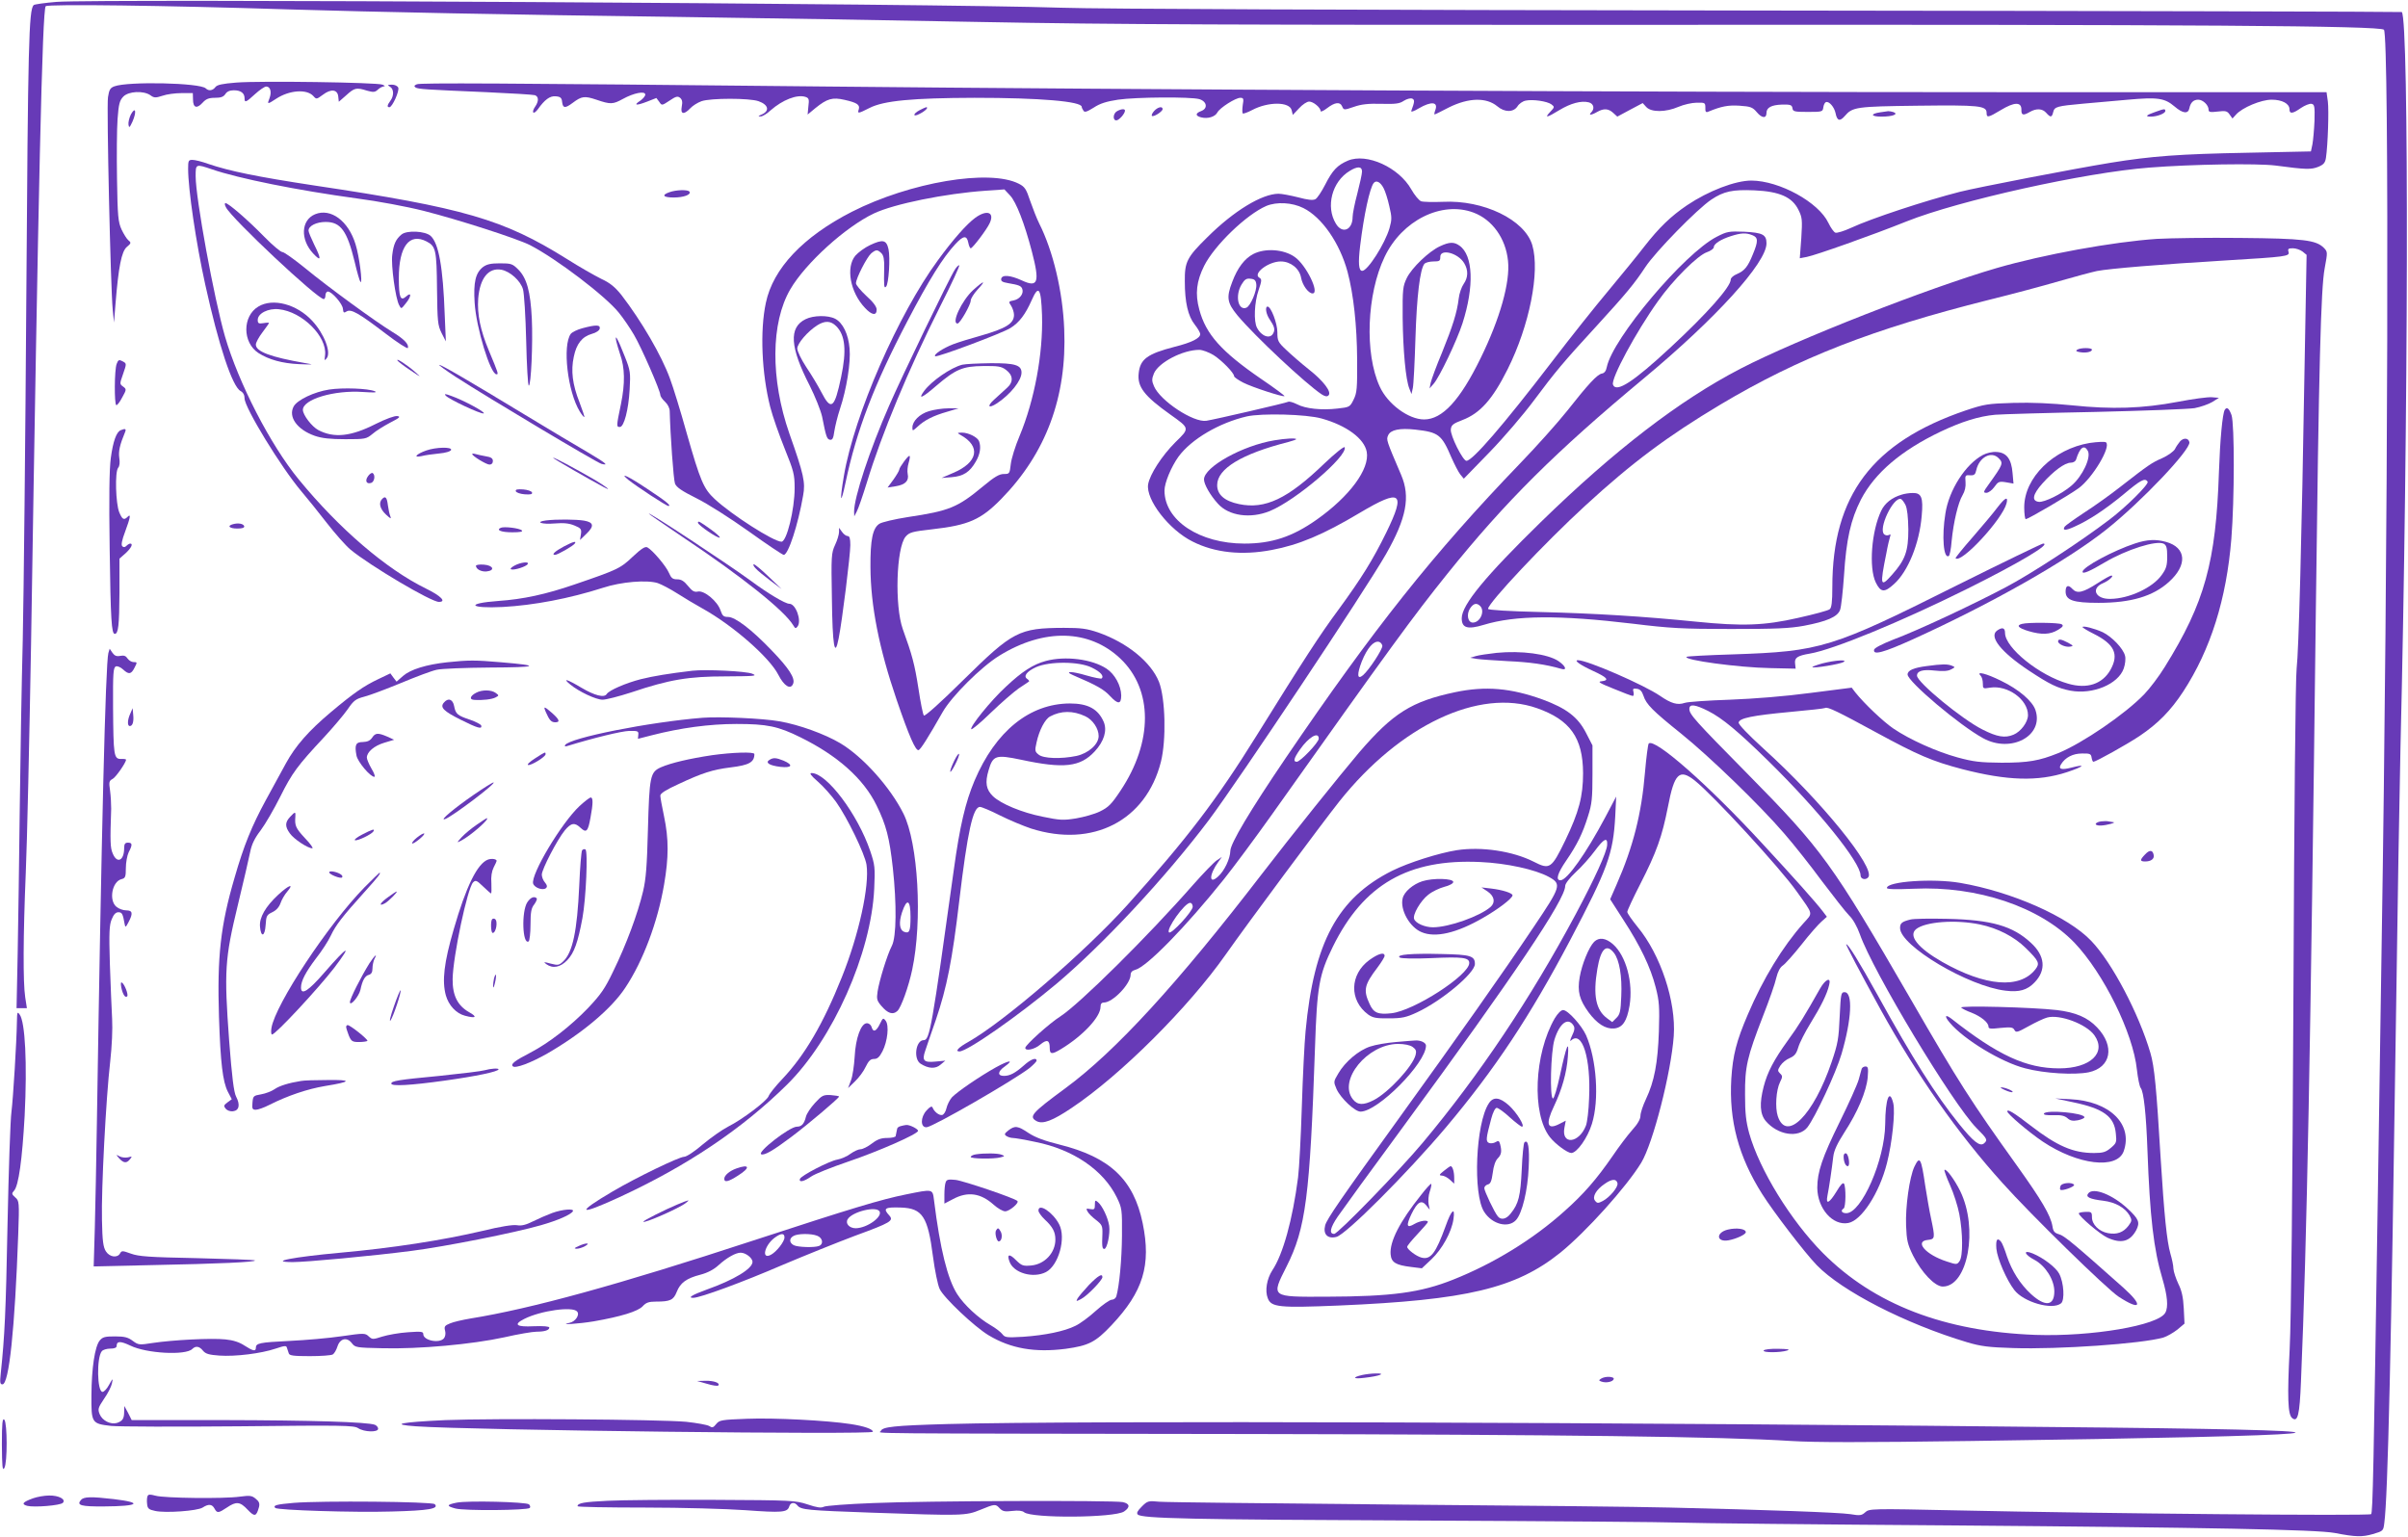 <?xml version="1.0" standalone="no"?>
<!DOCTYPE svg PUBLIC "-//W3C//DTD SVG 20010904//EN"
 "http://www.w3.org/TR/2001/REC-SVG-20010904/DTD/svg10.dtd">
<svg version="1.0" xmlns="http://www.w3.org/2000/svg"
 width="1280pt" height="817pt" viewBox="0 0 1280 817"
 preserveAspectRatio="xMidYMid meet">
<g transform="translate(0,817) scale(0.1,-0.1)"
fill="#673ab7" stroke="none">
<path d="M301 8160 c-63 -5 -118 -13 -122 -17 -26 -26 -30 -209 -39 -1543 -5
-773 -14 -1596 -19 -1830 -6 -234 -13 -639 -16 -900 -3 -261 -8 -607 -11 -768
l-6 -292 28 0 27 0 -9 58 c-12 79 -11 326 3 662 7 157 19 701 28 1210 39 2453
60 3380 78 3397 13 12 637 4 1292 -17 461 -14 1156 -28 2070 -40 429 -6 1156
-18 1615 -27 682 -13 1341 -16 3590 -15 2870 2 3837 -5 3862 -26 29 -23 22
-2747 -12 -4857 -5 -335 -14 -929 -20 -1320 -23 -1486 -27 -1706 -36 -1715
-10 -10 -1424 3 -2203 20 -456 10 -465 9 -486 -10 -19 -17 -27 -19 -80 -10
-59 9 -441 23 -960 35 -143 4 -798 11 -1455 16 -657 6 -1223 12 -1257 15 -60
6 -64 4 -94 -26 -22 -22 -29 -34 -21 -42 21 -21 274 -27 1497 -32 693 -3 1316
-8 1385 -11 69 -3 724 -10 1455 -15 1352 -11 1926 -22 2025 -40 114 -22 146
-22 203 -6 55 16 56 17 61 59 19 136 37 935 62 2677 8 580 19 1231 24 1445 42
1738 46 3873 7 3911 -2 2 -1535 6 -3408 8 -2188 3 -3517 8 -3719 15 -635 22
-5119 48 -5339 31z"/>
<path d="M1256 7731 c-75 -6 -102 -12 -111 -24 -14 -19 -36 -22 -51 -7 -30 30
-414 38 -486 11 -22 -8 -28 -18 -34 -58 -8 -51 14 -1011 25 -1128 l7 -70 8
100 c16 197 32 278 60 302 23 19 24 23 9 35 -9 7 -25 33 -37 58 -18 40 -21 70
-24 269 -2 123 -1 266 3 319 6 81 11 98 31 119 28 28 106 32 143 7 20 -15 28
-15 65 -3 22 8 68 14 101 14 l60 0 1 -34 c0 -44 20 -51 51 -17 18 20 33 26 66
26 31 0 45 5 55 20 8 13 23 20 45 20 37 0 57 -15 57 -42 0 -26 7 -23 56 22 24
22 51 40 59 40 22 0 30 -28 18 -61 -14 -35 -12 -35 35 -4 70 46 163 53 198 14
16 -18 17 -17 50 7 43 33 78 29 82 -9 l3 -28 40 35 c43 39 53 42 110 24 33 -9
42 -9 57 5 10 10 25 17 33 18 8 0 4 4 -8 9 -30 12 -650 21 -777 11z"/>
<path d="M2216 7722 c-15 -6 -16 -11 -7 -17 15 -9 50 -11 376 -25 132 -6 248
-13 258 -16 21 -7 22 -32 1 -62 -9 -13 -13 -26 -9 -30 4 -4 14 4 24 17 36 51
64 72 95 69 25 -2 32 -8 34 -30 4 -34 16 -35 56 -5 48 36 63 38 126 17 76 -26
88 -25 141 4 58 32 119 44 119 23 0 -8 -12 -22 -26 -32 -39 -25 -23 -28 34 -6
l51 20 15 -20 c14 -21 14 -21 55 6 34 23 43 25 56 15 11 -9 14 -22 9 -46 -8
-42 11 -46 46 -9 12 13 39 30 59 37 48 17 255 17 303 0 54 -19 61 -53 14 -72
-17 -7 -17 -9 -4 -9 10 -1 35 14 55 33 63 55 139 85 184 71 19 -6 21 -13 16
-51 l-4 -43 41 34 c63 51 91 59 156 44 66 -15 82 -26 75 -50 -8 -24 -4 -24 57
7 76 39 230 53 558 54 349 0 569 -19 570 -48 0 -4 4 -13 9 -20 6 -11 18 -7 55
16 33 22 69 33 129 42 94 14 387 16 432 3 40 -12 47 -49 11 -63 -33 -12 -33
-26 -1 -34 35 -9 74 3 86 26 13 25 97 78 122 78 17 0 19 -5 13 -38 -3 -22 -3
-42 0 -45 3 -3 25 5 50 18 85 45 199 45 210 -1 l6 -25 33 35 c18 20 42 36 54
36 22 0 61 -32 61 -51 0 -5 15 1 33 15 43 33 70 36 81 11 9 -21 10 -21 63 -3
39 14 78 18 146 16 76 -2 97 1 119 16 16 10 35 15 44 12 15 -6 14 -17 -4 -65
-3 -8 12 -4 40 13 67 39 105 35 87 -11 -5 -14 -6 -23 -2 -21 5 1 38 18 75 37
105 52 199 54 257 6 39 -33 85 -33 107 -1 8 14 28 28 44 31 37 8 114 -3 137
-20 17 -13 17 -15 -6 -39 -33 -35 -20 -33 47 8 61 37 117 52 157 42 27 -7 33
-34 13 -54 -16 -16 1 -15 32 3 35 20 60 18 85 -5 l22 -20 67 36 68 36 19 -21
c27 -29 104 -28 171 1 28 12 72 22 97 22 44 1 46 0 46 -27 -1 -21 3 -26 15
-21 70 29 107 36 167 32 59 -4 69 -8 92 -35 27 -32 51 -34 51 -3 0 28 26 42
82 44 46 1 53 -2 56 -19 2 -18 10 -20 82 -20 76 0 79 1 82 24 2 14 8 26 14 28
17 6 44 -26 51 -58 8 -42 23 -46 49 -16 41 48 59 51 389 55 326 4 365 0 365
-38 0 -27 8 -26 76 15 71 43 109 44 109 3 -1 -31 9 -34 45 -13 35 20 67 18 87
-5 23 -26 30 -25 37 4 7 29 19 32 161 45 61 5 167 15 237 21 157 14 194 9 247
-36 44 -38 73 -41 79 -9 6 30 22 45 47 45 25 0 55 -29 55 -53 0 -13 8 -15 49
-10 41 5 50 3 63 -16 l15 -21 19 21 c33 37 133 79 189 79 56 0 95 -21 95 -51
0 -26 17 -24 61 7 21 14 46 24 56 22 16 -3 18 -13 16 -90 -2 -47 -7 -103 -11
-125 l-8 -38 -334 -7 c-370 -7 -512 -18 -729 -53 -202 -33 -704 -130 -804
-155 -180 -46 -470 -141 -579 -192 -37 -17 -74 -28 -82 -25 -9 4 -25 27 -37
52 -52 110 -260 224 -409 225 -86 0 -229 -55 -342 -131 -87 -59 -149 -119
-227 -219 -36 -47 -122 -152 -191 -235 -69 -82 -205 -253 -302 -380 -259 -338
-421 -525 -453 -525 -19 0 -87 136 -83 167 2 23 12 31 62 50 94 36 160 110
240 270 116 232 173 518 131 660 -40 135 -260 241 -475 230 -52 -2 -104 -1
-116 3 -12 5 -35 33 -52 63 -66 117 -237 195 -337 153 -56 -24 -82 -51 -121
-128 -19 -37 -42 -72 -52 -77 -13 -7 -40 -4 -92 10 -40 10 -87 19 -104 19 -89
-1 -237 -91 -377 -230 -110 -108 -122 -132 -121 -236 0 -111 17 -185 53 -230
16 -20 29 -43 29 -50 0 -22 -45 -45 -137 -68 -143 -37 -182 -65 -190 -139 -9
-73 29 -122 168 -221 104 -74 104 -72 27 -147 -72 -72 -136 -171 -145 -224
-13 -81 111 -242 236 -304 118 -60 263 -75 421 -45 144 27 273 81 469 198 219
130 245 110 140 -105 -71 -145 -132 -243 -254 -410 -100 -135 -184 -265 -435
-669 -213 -343 -372 -551 -688 -902 -228 -252 -654 -619 -844 -727 -54 -30
-73 -51 -48 -51 42 0 312 189 515 359 248 209 579 564 810 870 156 208 831
1220 943 1416 108 190 130 303 80 420 -79 185 -80 187 -69 211 13 29 61 39
144 30 124 -14 140 -26 192 -148 16 -36 37 -77 47 -90 l19 -23 136 140 c75 77
181 201 236 275 113 152 160 208 332 395 161 176 203 227 261 315 54 82 276
309 351 359 66 44 113 54 229 49 134 -6 201 -36 234 -104 20 -40 21 -53 15
-150 l-8 -107 37 7 c47 9 349 116 531 189 278 111 949 260 1290 286 230 18
573 23 670 11 165 -22 190 -22 228 -7 29 12 37 22 41 49 10 67 16 250 10 298
l-7 50 -1736 0 c-1847 0 -4655 14 -6236 30 -1754 18 -2160 20 -2179 12z m5024
-464 c0 -13 -12 -66 -25 -117 -14 -52 -25 -108 -25 -124 0 -70 -55 -93 -89
-36 -55 90 -21 223 73 280 42 26 66 25 66 -3z m115 -89 c8 -15 22 -58 30 -95
14 -59 14 -71 1 -117 -24 -83 -116 -227 -145 -227 -19 0 -22 42 -11 133 20
165 51 307 72 334 14 17 36 5 53 -28z m-427 -105 c99 -49 194 -187 235 -339
32 -120 50 -287 51 -465 1 -156 -1 -179 -19 -215 -19 -39 -22 -40 -85 -47 -85
-10 -171 -1 -216 23 -20 10 -41 16 -46 13 -10 -6 -386 -93 -435 -101 -69 -11
-247 107 -279 184 -12 28 -12 38 0 68 25 58 153 125 241 125 17 0 51 -13 76
-28 45 -29 109 -95 109 -112 0 -5 21 -20 48 -34 49 -25 213 -78 220 -72 2 2
-54 44 -125 92 -211 145 -293 237 -328 368 -23 84 -15 151 26 233 55 109 224
272 330 318 55 23 137 19 197 -11z m904 -24 c100 -37 172 -137 184 -257 12
-113 -42 -306 -146 -518 -109 -223 -203 -325 -300 -325 -83 0 -194 82 -236
175 -81 176 -69 491 26 689 92 194 303 299 472 236z m-807 -1095 c133 -37 227
-107 240 -177 17 -91 -91 -237 -265 -360 -130 -92 -240 -128 -385 -128 -239 0
-425 123 -425 282 0 41 36 127 75 181 69 93 216 179 362 213 79 18 317 12 398
-11z"/>
<path d="M6663 6820 c-47 -24 -85 -74 -113 -149 -32 -83 -27 -111 28 -178 94
-112 361 -362 448 -420 18 -11 28 -13 36 -5 18 18 -28 78 -106 139 -39 31 -92
77 -118 102 -45 42 -48 49 -48 95 0 47 -34 136 -52 136 -15 0 -8 -41 11 -68
25 -37 30 -54 19 -74 -16 -32 -62 -17 -86 29 -19 34 -14 137 8 200 17 50 18
58 5 66 -39 21 47 87 113 87 52 0 99 -37 108 -86 7 -40 39 -84 61 -84 40 0
-34 152 -95 194 -58 41 -156 48 -219 16z m15 -162 c4 -33 -31 -116 -53 -124
-44 -17 -61 65 -25 124 16 27 26 33 48 30 21 -2 28 -9 30 -30z"/>
<path d="M7655 6861 c-58 -26 -150 -114 -177 -169 -21 -44 -23 -58 -22 -212 2
-172 16 -330 36 -377 l11 -28 7 32 c4 17 10 136 14 265 7 224 24 367 48 396 6
6 27 12 48 12 32 0 36 3 36 23 -2 47 94 23 127 -32 23 -38 21 -77 -3 -111 -11
-16 -23 -50 -26 -77 -9 -75 -32 -147 -89 -288 -30 -71 -56 -143 -60 -160 l-6
-30 22 25 c30 34 123 228 153 321 63 196 57 362 -16 413 -29 21 -54 20 -103
-3z"/>
<path d="M6774 5829 c-170 -28 -374 -142 -374 -208 0 -26 33 -84 74 -129 58
-65 173 -81 276 -39 139 57 413 292 398 339 -3 7 -51 -32 -109 -87 -194 -187
-314 -244 -453 -215 -77 16 -116 50 -116 101 0 87 130 166 378 229 23 6 42 13
42 15 0 7 -57 4 -116 -6z"/>
<path d="M2073 7709 c21 -12 22 -48 2 -75 -17 -23 -19 -34 -5 -34 15 0 54 86
47 104 -4 9 -18 16 -34 16 -24 -1 -25 -2 -10 -11z"/>
<path d="M4888 7584 c-38 -20 -36 -39 1 -19 30 15 49 35 34 35 -4 -1 -20 -8
-35 -16z"/>
<path d="M6135 7580 c-10 -11 -15 -23 -12 -26 8 -8 57 23 57 36 0 17 -26 11
-45 -10z"/>
<path d="M696 7562 c-9 -18 -15 -43 -13 -55 3 -19 6 -16 21 16 23 52 17 84 -8
39z"/>
<path d="M5938 7579 c-22 -12 -24 -49 -4 -49 14 0 46 36 46 52 0 11 -21 9 -42
-3z"/>
<path d="M11457 7575 c-49 -17 -57 -25 -24 -25 34 0 77 17 77 30 0 13 -6 12
-53 -5z"/>
<path d="M9995 7573 c-55 -8 -51 -23 6 -23 59 0 93 13 64 24 -9 3 -22 5 -28 5
-7 -1 -25 -4 -42 -6z"/>
<path d="M1000 7273 c0 -109 42 -394 91 -616 71 -323 144 -543 188 -566 14 -8
21 -21 21 -39 0 -49 193 -365 301 -493 30 -35 91 -111 136 -169 45 -58 102
-122 126 -142 103 -85 428 -278 470 -278 42 0 11 32 -69 71 -212 104 -461 318
-676 580 -151 184 -320 513 -392 760 -58 201 -156 736 -156 852 0 66 0 66 86
37 142 -49 456 -112 771 -155 108 -14 264 -43 355 -66 185 -47 493 -146 565
-182 140 -72 402 -271 473 -360 23 -28 59 -81 80 -117 39 -66 140 -297 140
-320 0 -7 11 -23 25 -36 15 -14 25 -34 25 -51 3 -123 20 -363 28 -384 8 -20
36 -39 114 -78 59 -29 178 -105 278 -176 96 -69 180 -125 186 -125 24 0 76
159 103 315 13 70 4 112 -73 330 -101 290 -99 589 5 767 81 139 294 332 444
403 107 51 379 106 594 121 l100 7 30 -32 c33 -35 77 -149 116 -298 43 -165
33 -194 -53 -154 -61 28 -105 32 -110 9 -2 -13 6 -18 35 -23 60 -10 71 -15 77
-31 9 -25 -13 -54 -45 -61 -28 -5 -29 -7 -14 -29 8 -13 15 -34 15 -48 0 -46
-42 -72 -178 -111 -51 -14 -116 -34 -145 -45 -54 -21 -106 -55 -96 -64 8 -8
358 123 400 150 47 29 80 73 113 148 37 84 50 66 55 -80 6 -204 -40 -451 -119
-641 -23 -54 -44 -122 -47 -150 -6 -52 -7 -53 -37 -53 -24 0 -50 -15 -111 -66
-135 -112 -178 -130 -399 -163 -70 -11 -139 -27 -152 -36 -35 -23 -48 -84 -47
-230 1 -206 46 -433 139 -705 66 -193 101 -273 117 -268 11 4 51 67 127 201
48 85 206 242 302 301 238 147 478 141 643 -15 174 -165 175 -442 1 -703 -48
-72 -64 -88 -109 -110 -28 -14 -86 -30 -127 -37 -67 -11 -86 -10 -178 9 -110
22 -221 68 -264 109 -36 35 -43 72 -23 138 23 79 38 84 172 56 228 -49 315
-39 392 44 50 54 67 111 48 157 -30 69 -84 98 -180 98 -214 -1 -395 -147 -507
-411 -48 -114 -78 -240 -110 -474 -117 -843 -128 -905 -160 -905 -42 0 -56
-99 -17 -125 42 -27 80 -29 107 -5 l25 21 -53 -5 c-61 -6 -72 5 -54 57 6 18
31 92 57 166 58 171 87 316 124 631 44 370 73 500 110 500 9 0 57 -20 106 -45
50 -25 124 -56 166 -70 328 -104 611 42 690 355 29 116 24 335 -10 424 -42
106 -169 209 -322 263 -62 21 -91 25 -184 25 -239 -1 -271 -18 -533 -276 -121
-120 -206 -196 -211 -190 -5 5 -18 70 -29 144 -20 128 -33 177 -83 315 -44
123 -35 433 15 492 20 23 35 27 141 39 194 22 259 51 367 161 238 243 350 543
335 903 -8 201 -59 415 -133 562 -13 26 -34 80 -48 120 -21 64 -29 75 -60 91
-156 80 -579 8 -888 -149 -260 -133 -419 -302 -457 -484 -32 -149 -22 -375 23
-553 13 -51 48 -150 77 -222 48 -119 53 -137 53 -210 0 -113 -42 -285 -70
-285 -41 0 -265 143 -355 227 -59 55 -76 95 -149 351 -32 115 -72 245 -89 290
-45 123 -151 305 -258 444 -34 42 -60 64 -108 86 -34 17 -117 64 -183 106
-336 210 -545 271 -1342 390 -302 46 -450 76 -564 115 -33 12 -70 21 -83 21
-21 0 -23 -4 -23 -47z m4769 -2911 c39 -18 71 -65 71 -105 0 -44 -54 -92 -118
-106 -82 -17 -176 -14 -201 7 -20 16 -21 21 -11 65 14 65 45 124 72 138 58 31
121 32 187 1z"/>
<path d="M3558 7148 c-43 -15 -33 -28 23 -28 53 0 94 15 84 31 -8 12 -72 10
-107 -3z"/>
<path d="M1201 7068 c31 -61 486 -488 520 -488 5 0 9 9 9 20 0 11 6 20 13 20
21 0 79 -66 80 -93 2 -20 5 -22 19 -13 24 15 64 -8 207 -117 64 -49 117 -83
119 -77 7 20 -22 49 -85 87 -88 54 -342 239 -463 339 -57 46 -110 84 -119 84
-9 0 -52 36 -96 81 -89 91 -191 179 -206 179 -6 0 -5 -9 2 -22z"/>
<path d="M1675 7031 c-75 -31 -80 -134 -10 -209 43 -46 44 -30 5 48 -16 33
-30 66 -30 74 0 25 42 46 91 46 80 0 114 -47 154 -211 13 -56 27 -104 31 -108
13 -12 -6 137 -26 200 -38 125 -132 194 -215 160z"/>
<path d="M5184 7012 c-45 -33 -117 -114 -198 -225 -211 -287 -445 -822 -500
-1146 -24 -140 -18 -163 9 -35 58 275 151 518 327 854 117 224 190 341 257
413 42 45 60 47 68 7 3 -16 9 -30 13 -30 10 0 87 102 101 134 27 58 -15 73
-77 28z"/>
<path d="M2134 6923 c-30 -25 -42 -51 -49 -109 -7 -53 17 -231 37 -267 11 -21
11 -20 34 9 31 37 33 65 3 38 -30 -27 -39 -6 -39 97 0 169 56 243 148 195 49
-25 53 -47 55 -252 2 -174 4 -193 24 -234 l23 -45 -6 140 c-9 255 -32 382 -75
421 -29 26 -127 31 -155 7z"/>
<path d="M9125 6911 c-172 -88 -553 -540 -584 -693 -4 -21 -13 -32 -26 -34
-24 -4 -72 -55 -186 -200 -48 -60 -160 -186 -250 -279 -460 -478 -778 -878
-1244 -1564 -190 -280 -295 -456 -295 -495 -1 -41 -31 -105 -64 -135 -51 -48
-50 8 1 78 l18 25 -27 -18 c-14 -9 -71 -68 -125 -129 -243 -277 -606 -636
-707 -701 -57 -36 -186 -152 -186 -167 0 -19 50 -8 79 17 36 30 51 25 51 -17
0 -35 11 -36 59 -7 116 70 211 171 211 225 0 16 6 23 18 23 47 0 142 99 142
148 0 13 9 22 25 26 60 15 269 229 472 483 51 64 164 216 250 337 642 905 751
1054 937 1286 308 383 574 648 1046 1040 381 317 650 613 650 716 0 47 -21 57
-118 62 -81 3 -91 2 -147 -27z m189 9 c32 -12 33 -31 4 -101 -27 -67 -44 -88
-85 -106 -18 -7 -33 -20 -33 -29 0 -39 -128 -183 -320 -361 -198 -184 -289
-243 -306 -198 -12 31 122 280 240 445 80 113 211 243 259 259 20 7 37 19 37
27 0 18 38 42 92 59 53 17 79 18 112 5z m-1966 -2183 c3 -17 -71 -130 -103
-157 -31 -26 -33 4 -6 74 29 71 62 109 90 104 9 -2 17 -11 19 -21z m-338 -494
c0 -20 -98 -123 -117 -123 -20 0 -16 18 17 65 46 66 100 98 100 58z m-670
-894 c0 -24 -114 -148 -126 -136 -17 16 83 157 112 157 8 0 14 -9 14 -21z"/>
<path d="M11465 6900 c-235 -16 -602 -83 -851 -155 -361 -105 -1063 -380
-1362 -535 -324 -168 -669 -433 -1061 -815 -295 -288 -421 -441 -421 -512 0
-52 31 -61 117 -35 168 51 399 53 793 6 195 -24 264 -28 520 -28 240 0 312 3
389 17 121 23 178 47 192 84 6 15 15 98 21 183 12 193 36 298 90 404 74 142
214 261 423 361 114 54 204 82 291 90 38 3 278 10 534 15 256 6 492 15 525 20
32 6 75 21 95 33 l35 22 -37 3 c-21 2 -102 -9 -180 -24 -190 -36 -351 -41
-563 -19 -110 11 -215 16 -313 13 -137 -4 -154 -7 -253 -40 -496 -169 -709
-452 -709 -939 0 -80 -4 -110 -14 -118 -8 -7 -83 -27 -168 -46 -179 -41 -296
-45 -544 -20 -277 28 -538 44 -821 51 -173 4 -283 11 -283 17 0 31 302 352
517 549 248 228 437 369 718 537 419 250 811 402 1428 557 122 30 290 75 372
99 83 24 173 48 201 54 65 13 345 36 679 56 331 20 347 22 340 46 -5 16 -1 19
23 19 16 0 39 -8 51 -17 l22 -18 -11 -605 c-15 -905 -31 -1505 -42 -1595 -6
-47 -13 -757 -17 -1725 -5 -1078 -12 -1731 -20 -1893 -13 -254 -10 -347 13
-366 30 -25 40 16 47 193 32 751 51 1762 79 4091 16 1309 27 1724 47 1828 16
87 16 88 -4 109 -42 42 -108 50 -443 53 -173 2 -373 -1 -445 -5z m-3597 -1952
c27 -27 0 -88 -39 -88 -27 0 -35 44 -15 75 18 27 35 32 54 13z"/>
<path d="M4625 6867 c-28 -13 -63 -39 -78 -56 -52 -62 -28 -195 51 -278 36
-39 62 -43 62 -9 0 15 -18 40 -55 73 -30 28 -55 58 -55 67 0 26 58 139 81 159
26 21 33 21 54 1 12 -12 16 -33 15 -78 -2 -98 -1 -111 10 -100 14 14 23 152
13 199 -11 50 -30 54 -98 22z"/>
<path d="M2567 6750 c-39 -31 -51 -80 -44 -189 8 -134 84 -381 116 -381 12 0
10 5 -40 125 -46 110 -63 195 -57 278 9 109 55 165 123 153 47 -9 102 -59 115
-104 6 -20 14 -144 17 -274 3 -131 9 -238 14 -238 12 0 22 226 16 355 -7 145
-27 217 -72 262 -31 31 -38 33 -98 33 -49 0 -70 -5 -90 -20z"/>
<path d="M5076 6737 c-27 -40 -281 -566 -349 -722 -104 -237 -188 -491 -187
-567 l1 -23 13 25 c8 14 32 84 54 155 79 260 222 602 388 933 62 122 108 222
103 222 -5 0 -15 -10 -23 -23z"/>
<path d="M5173 6628 c-61 -56 -118 -178 -83 -178 13 0 70 100 70 122 0 10 16
36 36 58 48 52 36 51 -23 -2z"/>
<path d="M1373 6540 c-85 -51 -85 -191 1 -247 55 -35 126 -55 216 -59 80 -3
82 -3 30 6 -183 32 -260 61 -260 98 0 11 16 40 35 65 19 25 35 48 35 50 0 2
-13 2 -30 -1 -25 -4 -30 -1 -30 17 0 35 56 63 112 57 125 -13 257 -145 246
-244 -4 -30 -3 -32 9 -16 24 32 -14 130 -77 198 -82 89 -210 123 -287 76z"/>
<path d="M4282 6473 c-90 -44 -83 -149 22 -353 29 -58 59 -133 66 -165 21
-106 25 -120 42 -123 13 -2 18 8 23 45 4 26 17 80 30 119 35 104 58 248 51
321 -6 76 -36 137 -76 158 -38 20 -116 19 -158 -2z m163 -37 c48 -48 56 -129
26 -271 -35 -167 -53 -181 -105 -80 -17 33 -53 93 -80 133 -27 41 -48 85 -48
99 0 27 56 92 107 124 40 25 71 24 100 -5z"/>
<path d="M3096 6425 c-27 -7 -55 -21 -62 -30 -45 -62 -17 -307 48 -413 11 -18
22 -31 24 -29 2 1 -10 37 -26 79 -37 94 -46 167 -30 241 14 69 44 107 96 122
23 6 40 18 42 28 4 21 -21 21 -92 2z"/>
<path d="M3276 6355 c4 -16 13 -47 20 -68 26 -73 27 -155 5 -264 -25 -120 -25
-123 -6 -123 22 0 46 91 52 200 5 89 4 100 -26 175 -36 92 -55 127 -45 80z"/>
<path d="M11042 6311 c-10 -6 -6 -10 13 -13 32 -6 65 1 65 13 0 11 -61 11 -78
0z"/>
<path d="M620 6235 c-12 -31 -13 -212 -2 -219 4 -2 18 15 31 40 24 43 24 45 5
59 -18 13 -18 15 -1 63 21 61 21 59 -3 72 -17 9 -22 7 -30 -15z"/>
<path d="M2113 6253 c3 -5 34 -29 69 -52 58 -39 60 -40 24 -8 -41 36 -103 77
-93 60z"/>
<path d="M5115 6231 c-60 -15 -163 -86 -203 -140 -35 -48 -10 -37 65 28 103
88 140 104 250 105 78 1 96 -2 120 -20 39 -29 41 -65 6 -96 -15 -14 -46 -42
-68 -62 -41 -37 -31 -50 15 -20 72 48 130 121 130 163 0 40 -35 51 -165 50
-66 -1 -133 -4 -150 -8z"/>
<path d="M2420 6168 c171 -111 753 -458 777 -464 42 -11 24 4 -74 62 -54 31
-204 121 -333 199 -295 179 -442 265 -455 265 -5 0 33 -28 85 -62z"/>
<path d="M1750 6099 c-79 -12 -170 -55 -189 -90 -30 -55 18 -123 112 -156 38
-13 81 -18 163 -18 106 0 111 1 144 28 18 16 60 42 94 60 51 26 57 32 38 35
-14 2 -61 -15 -115 -42 -132 -67 -221 -76 -304 -33 -35 18 -83 81 -83 108 0
56 166 106 320 95 59 -4 78 -3 62 4 -35 15 -169 20 -242 9z"/>
<path d="M2369 6067 c15 -19 188 -100 202 -95 14 5 -109 71 -172 93 -32 12
-39 12 -30 2z"/>
<path d="M4938 5984 c-50 -15 -88 -53 -88 -87 0 -20 1 -19 28 5 36 34 83 58
157 79 l60 18 -55 0 c-30 0 -76 -7 -102 -15z"/>
<path d="M11826 5991 c-12 -19 -25 -158 -31 -331 -16 -478 -75 -694 -288
-1036 -30 -49 -80 -115 -109 -145 -102 -106 -328 -260 -457 -313 -102 -41
-159 -51 -301 -51 -115 1 -149 5 -234 28 -113 31 -255 95 -342 154 -54 37
-154 132 -202 192 l-19 25 -219 -28 c-136 -18 -298 -31 -429 -36 -115 -4 -223
-11 -240 -17 -38 -13 -72 -3 -130 37 -86 59 -387 190 -437 190 -24 0 11 -25
78 -56 79 -36 91 -51 47 -56 -23 -2 -10 -10 65 -40 50 -21 96 -38 101 -38 5 0
7 9 4 21 -5 17 -2 20 18 17 17 -2 27 -13 35 -37 15 -46 49 -80 201 -202 149
-120 416 -378 546 -529 50 -57 141 -172 202 -255 62 -82 127 -165 145 -183 20
-19 42 -59 56 -98 69 -198 495 -905 621 -1032 57 -57 60 -63 39 -81 -22 -18
-56 9 -132 103 -125 155 -247 348 -433 685 -97 175 -156 271 -167 271 -5 0 73
-148 184 -350 189 -342 408 -655 646 -919 152 -170 555 -564 618 -605 118 -77
133 -49 26 47 -265 236 -316 278 -343 285 -24 7 -31 15 -35 43 -10 58 -58 139
-188 321 -243 339 -311 445 -566 887 -418 722 -470 794 -866 1196 -281 285
-310 317 -310 346 0 28 30 24 100 -11 75 -38 160 -109 318 -264 267 -262 492
-541 492 -610 0 -20 27 -27 41 -10 40 49 -253 410 -558 685 -83 76 -133 128
-131 138 5 23 71 37 274 56 98 9 181 18 186 21 12 8 71 -21 273 -131 219 -119
295 -152 455 -194 240 -62 403 -67 558 -16 90 30 104 45 23 24 -54 -14 -72 -8
-55 18 22 36 63 57 111 57 42 1 48 -2 51 -21 2 -13 6 -23 10 -23 14 1 176 91
245 137 98 66 165 134 232 236 146 224 230 492 256 812 17 212 17 609 1 658
-13 36 -25 46 -36 28z"/>
<path d="M642 5883 c-23 -9 -41 -59 -53 -148 -8 -61 -10 -209 -6 -484 5 -378
10 -451 27 -451 19 0 24 46 25 217 l0 183 33 29 c30 28 41 51 24 51 -4 0 -13
-5 -20 -12 -8 -8 -15 -9 -22 -2 -7 7 -2 32 15 77 28 76 32 98 13 79 -19 -19
-28 -14 -44 24 -19 46 -24 215 -6 237 8 9 10 29 6 53 -5 35 3 70 31 137 7 17
1 20 -23 10z"/>
<path d="M5105 5858 c111 -61 94 -147 -40 -203 l-60 -26 53 4 c63 5 97 27 129
83 23 39 29 78 17 109 -9 21 -56 45 -91 45 -26 -1 -26 -1 -8 -12z"/>
<path d="M11588 5823 c-8 -10 -21 -28 -27 -41 -7 -12 -37 -34 -66 -47 -57 -25
-71 -34 -225 -154 -52 -41 -139 -103 -192 -137 -53 -35 -99 -68 -103 -74 -13
-21 4 -22 50 -1 79 35 162 90 262 172 93 78 115 90 129 68 8 -13 -114 -134
-201 -200 -153 -117 -423 -293 -555 -362 -186 -98 -467 -229 -595 -277 -61
-24 -101 -45 -103 -54 -7 -31 49 -16 206 55 414 188 819 417 1029 584 184 146
448 424 441 464 -5 23 -31 25 -50 4z"/>
<path d="M11108 5815 c-192 -32 -348 -184 -348 -342 0 -35 4 -63 8 -63 13 0
230 127 282 165 74 55 172 219 145 243 -6 5 -44 3 -87 -3z m-10 -42 c19 -34
-28 -135 -87 -185 -51 -44 -145 -90 -174 -86 -39 5 -32 40 20 98 60 67 119
110 150 110 14 0 26 7 29 18 20 64 43 80 62 45z"/>
<path d="M2266 5775 c-54 -19 -72 -40 -26 -30 19 5 62 11 94 14 34 3 61 11 64
19 5 17 -81 15 -132 -3z"/>
<path d="M10540 5751 c-92 -49 -180 -186 -199 -311 -20 -121 -10 -243 18 -226
5 3 12 38 15 78 10 103 35 207 58 245 13 22 18 46 16 70 -3 36 -1 38 24 36 22
-1 28 4 33 27 15 69 80 104 119 64 26 -26 24 -32 -52 -138 -30 -41 -31 -46
-13 -46 11 0 30 14 42 31 20 28 25 31 62 25 l40 -7 -5 56 c-6 75 -32 109 -84
112 -23 2 -53 -5 -74 -16z"/>
<path d="M2510 5756 c0 -10 75 -56 92 -56 11 0 18 7 18 19 0 14 -10 21 -37 25
-21 4 -46 9 -55 12 -10 3 -18 3 -18 0z"/>
<path d="M4806 5717 c-14 -19 -26 -38 -26 -44 0 -5 -14 -29 -31 -53 l-31 -42
44 7 c50 8 71 29 63 65 -3 14 -1 40 5 59 13 47 7 49 -24 8z"/>
<path d="M2940 5736 c0 -4 189 -113 268 -155 49 -26 18 -1 -45 37 -107 62
-223 124 -223 118z"/>
<path d="M1956 5638 c-18 -25 -7 -44 18 -35 17 7 22 42 7 52 -5 3 -17 -5 -25
-17z"/>
<path d="M3340 5619 c45 -36 202 -139 213 -139 18 0 -12 25 -117 94 -94 63
-149 89 -96 45z"/>
<path d="M2742 5558 c3 -7 23 -14 47 -16 32 -2 42 0 39 10 -3 7 -23 14 -47 16
-32 2 -42 0 -39 -10z"/>
<path d="M10108 5540 c-51 -15 -89 -45 -108 -85 -52 -108 -67 -304 -29 -382
26 -53 46 -55 97 -8 74 66 135 216 147 362 9 98 -1 123 -48 122 -18 0 -44 -4
-59 -9z m21 -55 c9 -19 14 -64 15 -130 0 -115 -16 -161 -86 -240 -63 -71 -66
-60 -31 113 7 40 17 80 20 89 4 11 3 14 -6 9 -6 -4 -18 -3 -25 3 -34 28 48
201 89 188 5 -2 16 -16 24 -32z"/>
<path d="M2032 5518 c-21 -21 -13 -53 20 -84 24 -22 29 -25 23 -9 -5 11 -10
37 -13 58 -5 42 -13 52 -30 35z"/>
<path d="M10616 5470 c-20 -27 -80 -98 -131 -157 -52 -59 -92 -109 -90 -111
30 -30 249 207 271 292 10 40 -8 31 -50 -24z"/>
<path d="M3450 5438 c3 -4 83 -58 177 -122 316 -211 543 -392 590 -471 10 -17
13 -18 23 -5 22 31 -10 120 -44 120 -22 0 -113 54 -206 123 -129 94 -560 378
-540 355z"/>
<path d="M2902 5403 c-61 -8 -22 -22 46 -16 49 4 77 1 106 -11 34 -14 38 -19
34 -46 l-5 -31 34 33 c43 41 39 61 -12 70 -42 7 -147 8 -203 1z"/>
<path d="M3710 5391 c0 -13 108 -86 116 -79 3 3 -17 21 -43 40 -64 46 -73 51
-73 39z"/>
<path d="M1238 5383 c-33 -9 -18 -23 23 -23 28 0 39 4 37 13 -5 13 -32 18 -60
10z"/>
<path d="M2662 5364 c-27 -12 2 -24 61 -24 40 0 58 3 51 10 -12 12 -94 22
-112 14z"/>
<path d="M4460 5342 c0 -13 -9 -44 -21 -69 -20 -43 -21 -60 -17 -282 3 -255
15 -324 36 -215 19 95 62 443 62 496 0 35 -4 48 -14 48 -8 0 -22 10 -30 22
l-16 22 0 -22z"/>
<path d="M11350 5281 c-116 -38 -280 -126 -280 -151 0 -14 41 4 118 50 117 69
276 119 314 99 14 -8 18 -22 18 -68 0 -48 -5 -65 -30 -99 -48 -67 -173 -125
-272 -126 -80 -2 -106 56 -38 84 30 13 60 40 43 40 -6 0 -38 -18 -72 -40 -79
-51 -110 -58 -135 -31 -22 24 -36 19 -36 -14 0 -46 40 -60 175 -60 173 0 290
35 374 111 100 90 93 183 -15 213 -54 15 -100 13 -164 -8z"/>
<path d="M2998 5265 c-47 -25 -69 -45 -48 -45 14 0 98 48 106 61 9 14 -8 10
-58 -16z"/>
<path d="M10410 5062 c-676 -339 -730 -355 -1198 -371 -133 -4 -244 -10 -247
-13 -18 -17 276 -57 445 -60 l135 -3 -3 27 c-4 31 12 42 78 53 125 21 486 170
840 346 279 139 447 240 400 239 -8 -1 -211 -99 -450 -218z"/>
<path d="M3363 5210 c-65 -62 -80 -69 -308 -147 -154 -53 -275 -79 -406 -88
-177 -13 -155 -41 24 -32 165 9 354 45 532 102 97 32 234 43 291 25 21 -7 68
-32 104 -55 36 -23 96 -59 134 -80 162 -90 356 -260 403 -352 31 -61 66 -82
79 -48 12 29 -23 83 -114 177 -106 111 -194 178 -232 178 -24 0 -30 6 -40 35
-16 48 -86 107 -120 100 -20 -4 -30 2 -53 30 -21 26 -36 35 -57 35 -24 0 -32
6 -44 34 -15 36 -87 121 -115 136 -12 6 -32 -7 -78 -50z"/>
<path d="M2735 5163 c-17 -9 -25 -18 -18 -20 16 -6 81 15 88 28 10 15 -37 10
-70 -8z"/>
<path d="M2530 5162 c0 -18 29 -33 57 -30 46 5 35 32 -14 36 -24 2 -43 -1 -43
-6z"/>
<path d="M4016 5149 c10 -12 46 -41 79 -66 l60 -45 -69 66 c-37 36 -73 66 -79
66 -5 0 -2 -10 9 -21z"/>
<path d="M10748 4853 c-32 -8 -19 -22 34 -38 70 -21 116 -19 157 6 27 16 31
23 20 30 -14 9 -179 11 -211 2z"/>
<path d="M11070 4836 c0 -3 26 -19 58 -35 112 -56 137 -109 90 -193 -43 -75
-124 -102 -224 -73 -153 43 -336 191 -336 270 0 28 -15 32 -43 12 -43 -32 21
-113 168 -211 113 -75 155 -95 223 -108 119 -22 254 35 283 118 8 23 11 52 7
67 -9 39 -70 102 -119 126 -44 20 -107 36 -107 27z"/>
<path d="M10940 4760 c0 -14 38 -32 63 -28 20 3 19 5 -10 21 -36 19 -53 22
-53 7z"/>
<path d="M576 4698 c-15 -58 -37 -960 -61 -2498 -3 -195 -8 -447 -11 -559 l-6
-204 308 7 c355 7 557 16 549 25 -3 3 -142 8 -308 12 -255 5 -310 9 -351 24
-45 16 -49 17 -58 1 -14 -25 -55 -20 -75 11 -14 22 -19 54 -21 167 -4 162 21
646 44 844 9 81 13 170 10 225 -3 51 -8 182 -12 293 -5 167 -3 207 10 237 10
25 21 37 35 37 20 0 24 -8 34 -65 3 -17 6 -15 20 12 25 47 22 63 -12 63 -16 0
-39 8 -52 19 -42 34 -23 135 27 147 20 5 23 12 23 59 0 29 7 67 15 84 21 40
20 51 -4 51 -15 0 -20 -7 -20 -29 0 -67 -38 -85 -61 -28 -13 29 -14 65 -8 237
0 25 -2 68 -6 97 -7 46 -5 52 14 62 17 9 71 87 71 102 0 3 -12 5 -27 4 -38 0
-40 18 -42 273 -1 184 1 213 15 219 8 3 25 -4 38 -16 30 -28 43 -27 61 9 15
29 15 30 -5 30 -11 0 -25 9 -32 19 -9 14 -19 18 -39 14 -20 -4 -30 1 -41 16
l-15 22 -7 -23z"/>
<path d="M7955 4699 c-44 -5 -93 -12 -110 -17 l-30 -9 35 -6 c19 -3 94 -8 165
-12 114 -5 202 -17 284 -41 33 -10 24 15 -16 42 -56 37 -196 56 -328 43z"/>
<path d="M5559 4656 c-67 -18 -126 -56 -211 -136 -81 -74 -195 -216 -185 -227
4 -3 51 36 104 88 54 52 121 110 148 129 28 18 52 35 55 37 2 2 -2 8 -9 13
-23 14 -4 40 46 63 72 32 229 31 296 -2 46 -22 67 -45 53 -58 -3 -3 -40 4 -81
16 -77 23 -123 24 -70 1 124 -53 163 -75 196 -111 42 -45 59 -44 59 4 -1 52
-34 113 -78 142 -77 51 -219 69 -323 41z"/>
<path d="M2377 4649 c-111 -12 -195 -38 -235 -73 l-34 -30 -17 22 -16 22 -65
-31 c-76 -36 -132 -75 -251 -175 -119 -100 -188 -179 -239 -272 -23 -42 -71
-130 -107 -196 -74 -136 -117 -241 -166 -412 -75 -255 -93 -420 -83 -739 8
-247 20 -345 47 -399 l21 -40 -23 -17 c-20 -15 -21 -19 -9 -34 8 -9 24 -15 39
-13 32 4 39 34 16 78 -12 23 -22 103 -37 298 -27 370 -23 434 46 719 30 125
60 253 66 284 8 40 23 72 56 115 24 32 71 113 104 179 63 126 91 164 233 316
48 52 104 118 125 148 32 47 43 55 88 67 28 7 116 40 196 73 79 33 164 65 189
70 24 6 152 11 284 12 256 1 275 10 59 28 -139 12 -173 12 -287 0z"/>
<path d="M9687 4643 c-32 -9 -56 -18 -53 -20 7 -7 146 16 165 27 26 15 -45 10
-112 -7z"/>
<path d="M10243 4629 c-71 -9 -103 -23 -103 -45 0 -37 278 -272 402 -339 148
-81 323 13 278 149 -16 49 -89 111 -184 157 -79 39 -133 52 -108 27 7 -7 12
-25 12 -41 0 -29 1 -29 38 -23 94 15 202 -63 202 -146 0 -37 -38 -88 -77 -104
-45 -19 -87 -12 -164 27 -110 55 -349 252 -349 287 0 25 31 34 93 27 45 -5 72
-3 88 6 23 12 23 12 4 20 -24 9 -51 9 -132 -2z"/>
<path d="M3680 4604 c-126 -15 -205 -28 -274 -45 -78 -20 -169 -59 -181 -79
-13 -21 -64 -8 -135 34 -75 45 -103 53 -59 17 46 -38 137 -81 172 -81 19 0 88
18 153 39 202 68 304 85 502 85 154 1 170 2 141 14 -33 14 -249 24 -319 16z"/>
<path d="M7735 4490 c-232 -49 -330 -111 -510 -320 -100 -118 -361 -443 -520
-650 -446 -580 -776 -940 -1041 -1135 -182 -134 -197 -152 -153 -176 33 -17
85 3 186 71 259 173 621 534 819 816 113 161 515 702 604 814 323 405 743 603
1050 495 176 -62 244 -157 245 -345 0 -124 -22 -207 -95 -359 -73 -150 -82
-156 -168 -112 -111 56 -277 81 -408 61 -95 -15 -257 -66 -345 -110 -288 -145
-415 -379 -459 -852 -6 -61 -15 -242 -20 -402 -5 -160 -14 -329 -20 -376 -29
-224 -80 -409 -137 -494 -29 -45 -40 -108 -24 -148 18 -48 60 -52 376 -39 681
29 942 91 1179 281 137 111 351 349 430 478 63 104 159 479 173 674 13 183
-70 433 -193 581 -29 36 -54 71 -54 79 0 7 31 74 69 148 87 170 116 253 147
410 34 179 61 205 143 140 96 -76 455 -466 542 -590 90 -127 87 -111 35 -169
-110 -123 -215 -296 -295 -484 -61 -142 -80 -217 -88 -342 -13 -222 38 -414
164 -613 60 -95 227 -313 290 -378 133 -138 472 -312 799 -410 74 -22 115 -27
245 -31 241 -8 685 23 799 56 19 6 52 25 74 42 l38 32 -4 82 c-3 59 -11 94
-29 130 -13 28 -25 64 -26 80 0 17 -8 53 -16 80 -19 67 -33 205 -52 510 -22
370 -33 485 -54 556 -61 209 -205 483 -315 597 -123 129 -422 261 -696 308
-144 25 -390 8 -390 -27 0 -7 46 -8 143 -4 337 16 670 -96 854 -287 155 -163
312 -481 332 -675 5 -45 14 -89 20 -97 16 -19 29 -136 36 -331 13 -355 33
-528 80 -685 26 -88 32 -149 15 -179 -36 -68 -392 -128 -690 -118 -484 18
-859 162 -1131 436 -170 172 -336 441 -391 636 -17 63 -22 106 -22 205 -1 149
11 200 95 417 33 84 65 175 71 204 8 33 20 56 35 66 12 8 57 58 99 111 42 54
90 108 106 122 l29 26 -22 29 c-40 52 -149 174 -321 360 -288 313 -573 563
-604 532 -4 -4 -13 -73 -20 -154 -18 -219 -63 -396 -151 -596 l-34 -78 70
-109 c90 -138 145 -253 172 -359 19 -73 21 -105 17 -235 -6 -168 -24 -265 -69
-360 -16 -34 -29 -73 -29 -88 0 -18 -15 -44 -44 -76 -24 -27 -71 -89 -104
-138 -85 -123 -154 -203 -258 -295 -165 -148 -373 -276 -589 -362 -173 -69
-325 -90 -676 -91 -296 -1 -293 -4 -210 161 102 202 124 373 151 1163 11 329
22 388 95 537 163 331 401 468 784 450 139 -6 293 -40 364 -79 69 -38 65 -50
-79 -264 -171 -255 -405 -586 -716 -1017 -309 -428 -386 -539 -394 -572 -12
-47 13 -73 60 -61 51 13 373 335 581 581 262 311 448 592 661 996 201 382 229
460 240 659 l5 105 -58 -110 c-102 -192 -203 -335 -238 -335 -27 0 -16 37 30
104 59 86 88 146 116 236 21 65 24 96 24 226 l0 151 -35 68 c-43 83 -103 129
-230 176 -169 61 -303 73 -465 39z m808 -813 c-3 -39 -64 -174 -167 -367 -240
-449 -512 -855 -813 -1215 -122 -146 -451 -485 -471 -485 -28 0 -22 32 19 92
24 35 180 250 348 478 587 800 861 1207 861 1280 0 12 23 42 56 73 31 28 77
80 102 114 48 65 68 75 65 30z m55 -1798 c4 -21 -42 -75 -78 -94 -25 -13 -30
-13 -41 1 -17 20 5 59 51 90 38 27 63 28 68 3z"/>
<path d="M2531 4487 c-33 -17 -38 -37 -9 -38 43 -3 93 3 112 13 19 10 19 11 1
24 -23 17 -72 18 -104 1z"/>
<path d="M2359 4434 c-21 -25 -1 -45 91 -91 88 -44 114 -52 108 -30 -3 6 -29
20 -58 30 -69 23 -78 31 -86 73 -7 37 -32 46 -55 18z"/>
<path d="M2902 4383 c18 -41 28 -53 49 -53 28 0 23 14 -16 49 -44 38 -48 38
-33 4z"/>
<path d="M693 4377 c-16 -34 -17 -67 -3 -67 15 0 22 23 18 61 l-3 34 -12 -28z"/>
<path d="M3735 4354 c-286 -23 -707 -107 -731 -145 -4 -7 0 -9 12 -5 140 43
288 79 328 80 46 1 51 -1 49 -20 l-2 -22 74 19 c152 39 306 60 450 60 162 0
221 -12 340 -71 197 -97 335 -220 404 -361 52 -106 69 -172 87 -334 21 -193
19 -366 -5 -413 -25 -48 -67 -185 -76 -243 -6 -40 -4 -49 20 -77 34 -40 61
-49 85 -27 20 18 60 130 79 220 55 259 32 673 -47 830 -70 140 -215 302 -336
374 -81 48 -218 98 -322 116 -90 16 -317 26 -409 19z m1105 -1058 c0 -77 -6
-91 -34 -80 -25 10 -29 49 -11 104 26 77 45 67 45 -24z"/>
<path d="M1978 4248 c-11 -16 -25 -22 -49 -23 -38 0 -45 -15 -34 -72 6 -33 73
-113 95 -113 6 0 -1 20 -15 43 -14 24 -25 51 -25 59 0 30 39 63 92 79 l53 16
-37 17 c-49 21 -63 20 -80 -6z"/>
<path d="M2844 4138 c-27 -17 -44 -33 -37 -35 14 -5 93 43 93 57 0 14 0 14
-56 -22z"/>
<path d="M3785 4155 c-120 -18 -218 -41 -271 -64 -58 -26 -62 -45 -70 -336 -5
-188 -10 -258 -26 -325 -28 -118 -90 -284 -156 -419 -46 -97 -68 -128 -136
-200 -92 -96 -210 -187 -306 -237 -83 -43 -107 -61 -94 -73 13 -13 96 18 185
69 186 108 339 237 413 349 94 141 172 349 206 548 25 145 25 243 0 362 -11
52 -20 102 -20 111 0 12 30 31 98 62 124 58 179 76 275 88 100 12 127 28 127
71 0 13 -117 9 -225 -6z"/>
<path d="M5072 4125 c-30 -63 -27 -82 4 -22 14 27 24 53 22 58 -2 6 -13 -10
-26 -36z"/>
<path d="M4090 4130 c-24 -15 0 -30 58 -37 62 -7 71 10 17 33 -40 16 -54 17
-75 4z"/>
<path d="M4348 4014 c29 -25 72 -74 96 -107 60 -84 153 -277 162 -334 17 -112
-41 -374 -131 -598 -99 -248 -197 -415 -316 -541 -36 -38 -69 -79 -73 -91 -8
-25 -140 -125 -216 -163 -31 -16 -91 -58 -134 -94 -44 -38 -87 -66 -99 -66
-27 0 -256 -111 -380 -184 -199 -117 -184 -132 33 -32 362 167 655 364 894
600 244 241 447 698 463 1041 5 112 4 126 -21 200 -66 195 -231 415 -312 415
-13 0 -4 -13 34 -46z"/>
<path d="M2519 3945 c-103 -71 -186 -140 -154 -130 36 11 279 195 258 195 -5
0 -52 -29 -104 -65z"/>
<path d="M3080 3884 c-97 -91 -260 -365 -246 -412 8 -23 54 -38 69 -23 7 7 5
16 -6 29 -9 10 -17 29 -17 42 0 28 82 186 122 235 34 41 53 44 85 13 30 -28
39 -18 52 56 14 75 14 106 1 106 -6 0 -33 -21 -60 -46z"/>
<path d="M1542 3827 c-27 -29 -28 -51 -1 -88 21 -30 95 -79 119 -79 7 0 -10
24 -39 54 -49 53 -55 66 -51 114 2 28 -1 28 -28 -1z"/>
<path d="M2535 3786 c-28 -19 -63 -48 -80 -66 -28 -31 -29 -32 -5 -20 51 26
158 120 137 120 -1 0 -25 -15 -52 -34z"/>
<path d="M11168 3803 c-16 -2 -28 -9 -28 -14 0 -5 12 -9 28 -8 29 1 85 16 65
18 -6 1 -17 3 -25 4 -7 2 -25 2 -40 0z"/>
<path d="M1925 3733 c-27 -14 -45 -28 -38 -30 13 -5 88 31 98 47 10 16 -6 11
-60 -17z"/>
<path d="M2215 3716 c-16 -13 -27 -27 -24 -30 3 -3 21 8 40 24 41 35 27 40
-16 6z"/>
<path d="M3094 3649 c-4 -7 -11 -91 -15 -188 -11 -241 -35 -355 -85 -402 -22
-21 -28 -22 -67 -12 -37 10 -40 10 -23 -3 35 -25 75 -17 112 22 36 38 56 94
80 223 19 102 30 356 16 365 -6 3 -14 1 -18 -5z"/>
<path d="M11402 3627 c-28 -29 -28 -37 1 -37 31 0 50 14 45 35 -5 27 -22 28
-46 2z"/>
<path d="M2594 3600 c-57 -21 -117 -145 -182 -370 -52 -178 -63 -275 -42 -352
15 -53 55 -96 101 -108 59 -16 69 -7 22 19 -61 35 -88 89 -87 176 2 121 79
485 109 514 13 13 19 11 53 -22 21 -20 40 -37 42 -37 3 0 3 24 2 54 -3 35 2
64 12 84 9 17 16 33 16 35 0 10 -26 14 -46 7z"/>
<path d="M1750 3532 c0 -11 60 -35 68 -27 9 9 -11 23 -40 30 -17 4 -28 3 -28
-3z"/>
<path d="M1938 3453 c-193 -197 -474 -622 -495 -748 -3 -19 -2 -35 3 -35 19 0
247 246 331 355 99 131 72 118 -53 -26 -85 -98 -124 -123 -124 -79 0 35 25 82
80 155 30 38 65 92 78 120 27 57 61 101 179 232 74 82 90 103 80 103 -1 0 -37
-35 -79 -77z"/>
<path d="M7561 3485 c-50 -16 -97 -56 -105 -91 -15 -60 37 -154 101 -180 73
-31 186 -5 326 76 79 45 157 104 157 120 0 12 -54 29 -113 36 l-52 6 33 -22
c36 -25 42 -58 15 -82 -56 -49 -221 -108 -306 -108 -42 0 -92 21 -100 44 -9
23 34 97 75 129 21 17 59 35 85 42 28 7 48 18 48 26 0 19 -107 22 -164 4z"/>
<path d="M1479 3413 c-68 -63 -101 -121 -97 -169 5 -60 26 -54 30 8 3 49 6 54
35 68 21 10 36 26 44 48 6 18 22 46 36 62 39 46 8 35 -48 -17z"/>
<path d="M2061 3399 c-42 -30 -51 -51 -14 -31 19 11 70 62 61 62 -3 0 -24 -14
-47 -31z"/>
<path d="M2803 3373 c-32 -49 -26 -228 7 -208 5 3 10 44 10 89 0 68 4 88 20
108 10 14 16 28 13 32 -13 13 -33 5 -50 -21z"/>
<path d="M2616 3283 c-9 -10 -7 -73 3 -73 18 0 29 64 12 74 -4 3 -11 3 -15 -1z"/>
<path d="M10154 3281 c-44 -11 -54 -19 -54 -45 0 -94 363 -310 561 -333 72 -9
115 3 154 44 63 65 56 142 -20 211 -96 89 -209 122 -445 127 -91 2 -179 1
-196 -4z m371 -26 c95 -20 182 -65 243 -125 71 -70 76 -82 51 -114 -83 -105
-266 -90 -495 40 -129 74 -181 139 -139 174 49 40 210 52 340 25z"/>
<path d="M8474 3163 c-28 -28 -65 -119 -77 -188 -13 -77 -2 -119 48 -188 45
-60 89 -88 134 -85 46 4 69 38 83 121 20 123 -18 265 -88 327 -39 34 -74 38
-100 13z m105 -59 c29 -37 44 -124 39 -231 -3 -80 -7 -97 -26 -115 l-22 -22
-27 20 c-60 44 -76 122 -52 263 18 107 48 136 88 85z"/>
<path d="M7279 3066 c-105 -77 -108 -215 -6 -290 24 -17 42 -21 110 -20 70 0
92 5 150 32 129 60 307 208 307 257 0 43 -23 50 -178 53 -157 4 -245 -3 -221
-19 8 -5 77 -7 165 -3 170 8 204 3 204 -26 0 -64 -294 -254 -414 -267 -71 -8
-95 2 -116 50 -34 73 -28 101 42 193 21 28 38 56 38 62 0 22 -34 12 -81 -22z"/>
<path d="M1964 3049 c-45 -72 -104 -189 -104 -207 1 -25 48 31 56 66 10 49 24
74 44 79 14 4 20 14 20 35 0 16 5 38 10 49 19 35 1 19 -26 -22z"/>
<path d="M2626 2968 c-3 -13 -5 -32 -5 -43 1 -11 5 -2 10 19 10 42 6 62 -5 24z"/>
<path d="M9674 2913 c-79 -140 -113 -196 -170 -274 -75 -104 -109 -169 -129
-246 -23 -89 -20 -146 11 -183 64 -75 174 -92 221 -34 42 54 152 289 182 391
54 184 61 328 16 328 -19 0 -20 -9 -26 -130 -5 -116 -9 -142 -43 -242 -96
-282 -240 -427 -286 -287 -15 45 -9 139 12 181 14 28 14 33 0 46 -14 14 -13
18 2 42 10 15 32 33 50 40 25 11 35 23 45 57 7 24 36 81 65 128 55 89 88 155
99 203 12 45 -19 33 -49 -20z"/>
<path d="M645 2919 c8 -37 21 -56 31 -46 8 8 -14 65 -28 73 -6 4 -7 -6 -3 -27z"/>
<path d="M2093 2817 c-18 -51 -25 -83 -17 -72 15 21 59 153 53 160 -2 2 -19
-38 -36 -88z"/>
<path d="M10425 2813 c6 -6 30 -18 55 -27 50 -20 90 -52 90 -74 0 -12 12 -13
64 -7 55 5 66 4 74 -11 8 -15 16 -13 75 20 36 20 80 41 98 46 66 19 209 -34
252 -94 66 -93 -21 -176 -187 -176 -175 0 -325 69 -573 264 -34 26 -39 14 -8
-22 75 -89 274 -210 401 -242 102 -27 261 -36 336 -21 120 25 141 139 45 239
-50 53 -114 80 -214 92 -129 15 -520 25 -508 13z"/>
<path d="M8265 2757 c-110 -189 -124 -509 -26 -633 28 -36 92 -83 113 -84 30
0 87 80 110 155 40 128 25 343 -31 471 -24 53 -97 134 -122 134 -11 0 -28 -17
-44 -43z m99 -39 c8 -13 6 -26 -8 -55 -10 -21 -12 -32 -5 -25 59 56 106 -94
96 -307 -2 -64 -10 -129 -17 -146 -37 -95 -132 -103 -114 -10 l7 37 -33 -17
c-65 -34 -76 -3 -30 93 43 90 68 179 74 263 8 100 -7 64 -42 -99 -15 -68 -31
-123 -37 -122 -18 1 -12 248 8 313 27 87 72 121 101 75z"/>
<path d="M90 2740 c-2 -115 -20 -408 -29 -480 -6 -41 -15 -311 -21 -600 -9
-471 -15 -591 -36 -792 -5 -48 -4 -58 9 -58 35 0 66 295 84 800 6 170 5 176
-16 194 -19 17 -20 21 -6 36 24 27 43 164 56 398 14 278 3 500 -27 539 -12 16
-13 12 -14 -37z"/>
<path d="M4677 2726 c-19 -40 -36 -46 -44 -16 -3 11 -14 20 -25 20 -31 0 -60
-79 -65 -179 -3 -47 -11 -104 -20 -126 l-15 -40 36 35 c20 19 46 53 57 77 16
33 26 43 45 43 18 0 29 10 45 41 27 53 36 137 17 162 -13 17 -15 16 -31 -17z"/>
<path d="M1840 2710 c0 -6 7 -26 14 -45 13 -31 19 -35 54 -35 21 0 41 3 45 6
6 6 -91 84 -105 84 -5 0 -8 -5 -8 -10z"/>
<path d="M7420 2630 c-47 -4 -108 -14 -137 -24 -61 -20 -133 -81 -169 -143
-26 -44 -26 -44 -9 -84 23 -49 97 -119 127 -119 92 0 348 258 348 351 0 16
-30 30 -60 27 -8 0 -53 -4 -100 -8z m89 -26 c18 -13 21 -22 16 -42 -15 -61
-145 -201 -223 -241 -55 -28 -86 -27 -111 5 -79 101 77 292 239 294 36 0 64
-6 79 -16z"/>
<path d="M5443 2506 c-48 -42 -75 -56 -107 -56 -35 0 -33 24 5 50 52 38 23 34
-48 -5 -86 -48 -203 -128 -233 -159 -12 -14 -25 -40 -29 -58 -4 -18 -14 -34
-23 -36 -16 -3 -42 17 -51 40 -4 9 -14 4 -32 -16 -33 -36 -33 -92 1 -89 37 4
460 248 547 315 20 17 37 34 37 39 0 19 -31 8 -67 -25z"/>
<path d="M9896 2488 c-2 -7 -9 -33 -16 -58 -7 -25 -52 -126 -101 -225 -93
-189 -119 -266 -119 -350 1 -110 82 -203 165 -187 70 13 165 159 205 317 28
109 45 272 34 319 -20 82 -42 25 -43 -110 -2 -191 -126 -474 -207 -474 -24 0
-32 14 -14 25 12 7 13 114 2 132 -5 8 -19 -6 -40 -42 -38 -62 -58 -72 -48 -22
8 39 24 146 31 208 4 33 21 69 60 130 69 106 116 216 123 291 4 50 2 58 -12
58 -9 0 -18 -6 -20 -12z"/>
<path d="M2576 2480 c-16 -5 -124 -18 -240 -30 -222 -21 -256 -27 -256 -41 0
-15 99 -10 285 16 165 23 285 48 285 60 0 7 -42 4 -74 -5z"/>
<path d="M1600 2423 c-64 -10 -116 -26 -141 -44 -16 -11 -48 -23 -71 -27 -41
-7 -43 -9 -46 -45 -3 -32 0 -37 18 -37 11 0 43 11 70 25 99 50 203 85 297 101
143 23 147 34 13 32 -63 0 -126 -2 -140 -5z"/>
<path d="M10659 2374 c18 -8 36 -13 39 -10 6 6 -43 26 -61 25 -7 0 3 -7 22
-15z"/>
<path d="M4332 2306 c-23 -25 -44 -57 -48 -73 -9 -38 -23 -53 -48 -53 -39 0
-216 -138 -189 -147 18 -6 63 20 160 93 93 70 253 206 253 214 0 3 -20 6 -44
8 -40 2 -47 -2 -84 -42z"/>
<path d="M7914 2304 c-70 -106 -86 -485 -24 -578 42 -65 127 -87 168 -43 33
35 63 158 68 282 5 104 -3 151 -23 131 -4 -4 -11 -69 -14 -144 -7 -141 -16
-181 -59 -234 -23 -30 -51 -36 -68 -15 -18 21 -72 135 -72 150 0 8 8 17 19 20
14 3 20 18 26 62 4 35 14 64 26 76 20 20 23 38 13 76 -5 18 -9 20 -24 11 -9
-6 -25 -8 -34 -5 -19 8 -18 22 11 130 9 34 21 57 29 57 8 0 39 -22 69 -50 30
-27 60 -50 65 -50 19 0 -28 76 -69 113 -49 44 -83 48 -107 11z"/>
<path d="M11019 2310 c163 -34 220 -76 228 -167 5 -46 3 -51 -27 -76 -26 -22
-41 -27 -89 -27 -111 0 -196 37 -336 145 -88 68 -125 91 -125 76 0 -13 114
-110 188 -160 187 -125 396 -150 431 -51 50 144 -76 266 -284 276 l-80 4 94
-20z"/>
<path d="M10865 2250 c-4 -7 13 -10 49 -9 41 2 61 -3 76 -16 14 -13 28 -16 55
-11 19 4 35 11 35 16 0 23 -202 41 -215 20z"/>
<path d="M4788 2183 c-10 -2 -19 -9 -19 -14 -1 -5 -3 -13 -4 -19 -1 -5 -3 -14
-4 -20 0 -5 -20 -10 -44 -10 -33 0 -53 -7 -83 -30 -21 -16 -48 -30 -60 -30
-11 0 -35 -11 -53 -24 -18 -14 -49 -27 -70 -31 -42 -7 -193 -85 -199 -103 -6
-20 21 -14 60 13 20 14 108 49 196 79 162 55 372 147 372 164 0 10 -45 33 -63
31 -7 -1 -20 -3 -29 -6z"/>
<path d="M5360 2160 c-21 -17 -23 -21 -10 -30 8 -5 23 -10 33 -10 11 0 65 -9
120 -21 202 -40 362 -150 433 -294 28 -58 29 -64 28 -205 -1 -126 -14 -266
-30 -322 -3 -10 -14 -18 -24 -18 -11 0 -49 -27 -85 -59 -36 -33 -85 -69 -109
-80 -58 -29 -161 -50 -277 -58 -87 -5 -97 -4 -110 13 -8 11 -36 33 -64 49 -64
37 -141 108 -177 165 -51 80 -91 240 -123 498 -8 62 -4 61 -148 32 -134 -27
-283 -72 -812 -245 -716 -235 -1182 -363 -1505 -415 -41 -7 -90 -18 -108 -26
-28 -11 -32 -17 -26 -39 4 -15 1 -31 -6 -40 -24 -29 -110 -12 -110 22 0 14
-11 15 -82 10 -46 -3 -107 -14 -136 -23 -50 -16 -53 -16 -72 1 -19 18 -25 18
-143 1 -67 -10 -192 -21 -278 -25 -161 -8 -179 -12 -179 -37 0 -20 -15 -17
-60 12 -27 18 -60 29 -102 33 -74 8 -281 -3 -387 -19 -70 -11 -75 -11 -105 11
-25 19 -44 24 -94 24 -54 0 -66 -3 -82 -22 -26 -32 -43 -147 -44 -290 -1 -149
1 -152 105 -164 41 -4 347 -5 681 -2 555 6 609 5 632 -10 32 -21 106 -23 106
-3 0 8 -8 17 -17 21 -40 15 -337 24 -800 25 l-493 0 -19 38 -20 37 -1 -30 c0
-38 -9 -50 -38 -60 -34 -10 -78 12 -92 46 -11 27 -9 34 23 82 20 28 39 66 42
82 6 29 5 29 -15 -7 -11 -21 -27 -38 -35 -38 -29 0 -32 182 -4 216 6 8 27 14
45 14 23 0 34 5 34 14 0 27 20 27 73 2 86 -42 294 -53 329 -18 18 18 38 15 57
-9 14 -17 32 -22 87 -26 85 -6 222 11 299 37 48 16 57 17 60 5 3 -8 7 -22 10
-30 3 -12 25 -15 112 -15 59 0 114 4 122 9 8 5 19 24 25 43 14 43 51 51 77 16
17 -22 24 -23 162 -26 195 -5 477 21 647 58 74 17 151 30 172 30 43 0 68 8 68
22 0 6 -31 9 -82 7 -94 -5 -111 9 -51 39 87 44 258 68 281 39 15 -18 -10 -54
-41 -60 -65 -13 52 -5 129 8 144 25 235 53 260 80 18 20 33 25 71 25 75 0 93
8 110 51 19 49 52 73 126 92 38 10 71 27 97 51 44 40 91 66 117 66 27 0 63
-28 63 -49 0 -36 -97 -95 -243 -147 -77 -28 -104 -44 -72 -44 36 0 262 83 475
175 118 50 292 120 385 155 191 70 207 80 182 108 -35 38 -24 45 63 42 113 -4
142 -48 169 -258 10 -76 26 -155 36 -175 22 -47 185 -201 260 -246 118 -71
246 -93 410 -72 122 17 158 35 243 125 169 179 212 320 166 543 -48 232 -174
351 -443 418 -80 20 -128 38 -163 61 -58 39 -73 41 -108 14z m-685 -430 c18
-29 -66 -89 -126 -90 -34 0 -57 25 -43 48 24 40 151 71 169 42z m-505 -139 c0
-22 -42 -76 -72 -92 -52 -28 -35 49 19 90 35 26 53 26 53 2z m174 9 c29 -11
35 -44 10 -54 -25 -10 -114 -7 -135 4 -24 13 -25 36 -1 49 22 13 93 14 126 1z"/>
<path d="M5188 2033 c-16 -2 -28 -9 -28 -14 0 -10 122 -12 159 -2 23 6 23 7 5
14 -20 8 -90 9 -136 2z"/>
<path d="M9800 2022 c0 -28 10 -52 22 -52 14 0 5 63 -9 68 -8 2 -13 -5 -13
-16z"/>
<path d="M634 2011 c23 -25 39 -27 57 -4 13 15 11 16 -10 10 -13 -3 -34 -1
-45 5 -21 11 -21 11 -2 -11z"/>
<path d="M10176 1967 c-26 -56 -48 -213 -44 -313 3 -78 8 -100 37 -159 45 -90
116 -165 158 -165 133 0 190 308 93 507 -30 61 -75 122 -84 113 -2 -3 11 -40
30 -82 19 -42 41 -111 49 -153 19 -99 20 -225 1 -250 -13 -19 -16 -19 -67 -2
-113 36 -175 108 -101 115 38 4 39 9 17 113 -9 40 -22 118 -31 174 -22 150
-29 162 -58 102z"/>
<path d="M3915 1958 c-37 -13 -65 -37 -65 -55 0 -21 22 -16 73 17 67 42 62 63
-8 38z"/>
<path d="M7675 1945 c-25 -20 -27 -24 -11 -25 11 0 30 -10 43 -22 l23 -21 0
30 c0 34 -9 63 -19 63 -3 0 -19 -11 -36 -25z"/>
<path d="M5027 1885 c-4 -9 -7 -39 -7 -66 l0 -48 46 24 c78 42 147 32 216 -30
21 -19 49 -35 61 -35 23 0 76 45 65 55 -14 15 -286 107 -328 112 -38 4 -48 2
-53 -12z"/>
<path d="M7554 1817 c-113 -141 -168 -248 -162 -316 4 -43 27 -57 110 -67 l56
-7 51 48 c56 53 107 144 117 213 10 68 -11 50 -41 -35 -53 -146 -80 -182 -129
-169 -28 7 -76 44 -76 57 0 6 25 36 55 68 30 32 55 61 55 64 0 13 -42 7 -71
-10 -42 -25 -46 -10 -16 53 32 65 53 77 79 45 l18 -23 -6 30 c-3 17 -1 47 6
67 7 20 10 38 8 41 -3 2 -27 -24 -54 -59z"/>
<path d="M10953 1865 c-3 -9 -4 -18 -1 -20 8 -9 78 16 73 26 -10 15 -65 11
-72 -6z"/>
<path d="M11101 1826 c-17 -20 6 -31 81 -40 63 -8 114 -37 138 -78 13 -25 13
-29 -6 -55 -27 -35 -61 -48 -109 -39 -48 9 -85 46 -85 85 0 27 -3 29 -35 28
-19 -1 -35 -4 -35 -8 0 -15 113 -111 152 -129 74 -34 121 -21 154 41 20 40 13
58 -45 112 -80 75 -183 116 -210 83z"/>
<path d="M3600 1766 c-69 -29 -180 -85 -180 -91 0 -12 190 71 225 99 26 20 20
19 -45 -8z"/>
<path d="M5820 1765 c0 -24 -3 -27 -25 -23 -21 4 -23 3 -14 -13 5 -10 25 -30
45 -45 32 -25 35 -32 34 -73 -3 -68 -1 -81 10 -81 15 0 32 81 26 123 -7 45
-37 107 -60 126 -14 12 -16 10 -16 -14z"/>
<path d="M5520 1734 c0 -9 15 -30 34 -48 42 -39 56 -66 56 -106 0 -70 -56
-131 -128 -138 -44 -4 -51 -1 -81 28 -35 36 -50 33 -35 -7 21 -61 126 -91 194
-56 67 35 108 181 70 254 -33 64 -110 115 -110 73z"/>
<path d="M2935 1721 c-27 -10 -73 -30 -101 -44 -38 -19 -61 -25 -85 -21 -22 4
-90 -7 -184 -30 -213 -50 -478 -91 -755 -116 -252 -23 -387 -49 -255 -50 72 0
420 32 635 60 173 22 547 96 685 136 91 26 159 56 170 74 10 16 -55 11 -110
-9z"/>
<path d="M5295 1629 c-9 -13 3 -59 14 -59 15 0 21 31 11 51 -12 22 -16 23 -25
8z"/>
<path d="M9185 1633 c-66 -16 -62 -69 4 -57 42 8 91 31 91 43 0 18 -48 25 -95
14z"/>
<path d="M10612 1531 c5 -53 54 -166 95 -219 49 -65 203 -109 249 -71 20 17
15 109 -10 157 -17 33 -83 84 -141 108 -54 22 -45 -6 11 -35 57 -31 104 -105
104 -167 0 -78 -49 -83 -125 -13 -57 53 -100 121 -127 200 -11 35 -25 70 -31
77 -20 25 -29 12 -25 -37z"/>
<path d="M3075 1545 c-23 -10 -25 -13 -10 -14 11 0 31 6 45 14 32 18 5 19 -35
0z"/>
<path d="M5788 1338 c-27 -29 -54 -61 -60 -71 -9 -17 -8 -17 19 -3 32 16 113
100 113 116 0 22 -23 8 -72 -42z"/>
<path d="M9375 990 c-7 -12 88 -12 125 0 18 6 4 8 -47 9 -39 1 -75 -3 -78 -9z"/>
<path d="M7242 860 c-57 -13 -50 -23 12 -15 79 9 117 24 61 23 -22 0 -55 -4
-73 -8z"/>
<path d="M8510 840 c-12 -8 -12 -10 2 -15 24 -9 61 -2 66 13 4 14 -45 17 -68
2z"/>
<path d="M3758 813 c29 -9 56 -13 60 -9 12 13 -23 26 -68 25 l-45 -1 53 -15z"/>
<path d="M10 490 c1 -119 3 -141 13 -125 17 28 16 240 0 257 -10 10 -13 -17
-13 -132z"/>
<path d="M2369 620 c-240 -11 -301 -23 -158 -33 297 -21 2429 -46 2429 -29 0
14 -46 30 -119 41 -122 19 -407 34 -551 28 -135 -5 -146 -7 -163 -28 -16 -20
-21 -21 -38 -10 -11 6 -66 16 -122 22 -143 13 -1030 19 -1278 9z"/>
<path d="M5035 599 c-284 -8 -345 -15 -353 -37 -4 -14 -191 -13 1983 -16 1628
-3 2500 -14 2855 -37 128 -8 384 -8 960 0 2003 28 2269 54 745 71 -2611 29
-5509 38 -6190 19z"/>
<path d="M784 215 c-3 -7 -4 -26 -2 -41 2 -24 9 -30 43 -37 55 -12 224 0 252
18 31 20 50 19 63 -5 14 -26 21 -25 66 5 50 34 70 32 111 -12 37 -39 46 -36
60 16 4 18 0 29 -18 43 -20 17 -31 18 -84 11 -86 -12 -403 -8 -448 5 -30 8
-39 8 -43 -3z"/>
<path d="M175 204 c-55 -20 -63 -31 -30 -40 38 -9 175 2 189 16 18 19 -22 40
-73 39 -25 0 -64 -7 -86 -15z"/>
<path d="M430 195 c-24 -28 0 -35 123 -34 185 1 211 20 51 39 -121 14 -159 13
-174 -5z"/>
<path d="M3230 191 c-126 -6 -160 -12 -160 -29 0 -4 161 -7 358 -7 196 0 437
-7 535 -14 192 -14 222 -12 232 19 7 23 28 26 44 6 19 -23 53 -26 391 -38 489
-17 503 -17 581 15 78 32 81 32 103 8 15 -16 27 -19 67 -14 32 4 54 1 63 -7
41 -33 479 -30 531 4 34 23 31 42 -7 50 -52 10 -1053 7 -1325 -5 -135 -5 -254
-14 -265 -20 -13 -7 -36 -4 -86 13 -65 21 -82 22 -497 24 -236 1 -491 -1 -565
-5z"/>
<path d="M1562 180 c-92 -8 -112 -13 -99 -27 12 -12 421 -25 619 -19 198 5
253 15 229 39 -14 14 -602 19 -749 7z"/>
<path d="M2427 181 c-54 -11 -55 -18 -6 -31 48 -13 382 -10 395 3 4 4 3 12 -4
19 -13 13 -328 21 -385 9z"/>
</g>
</svg>
